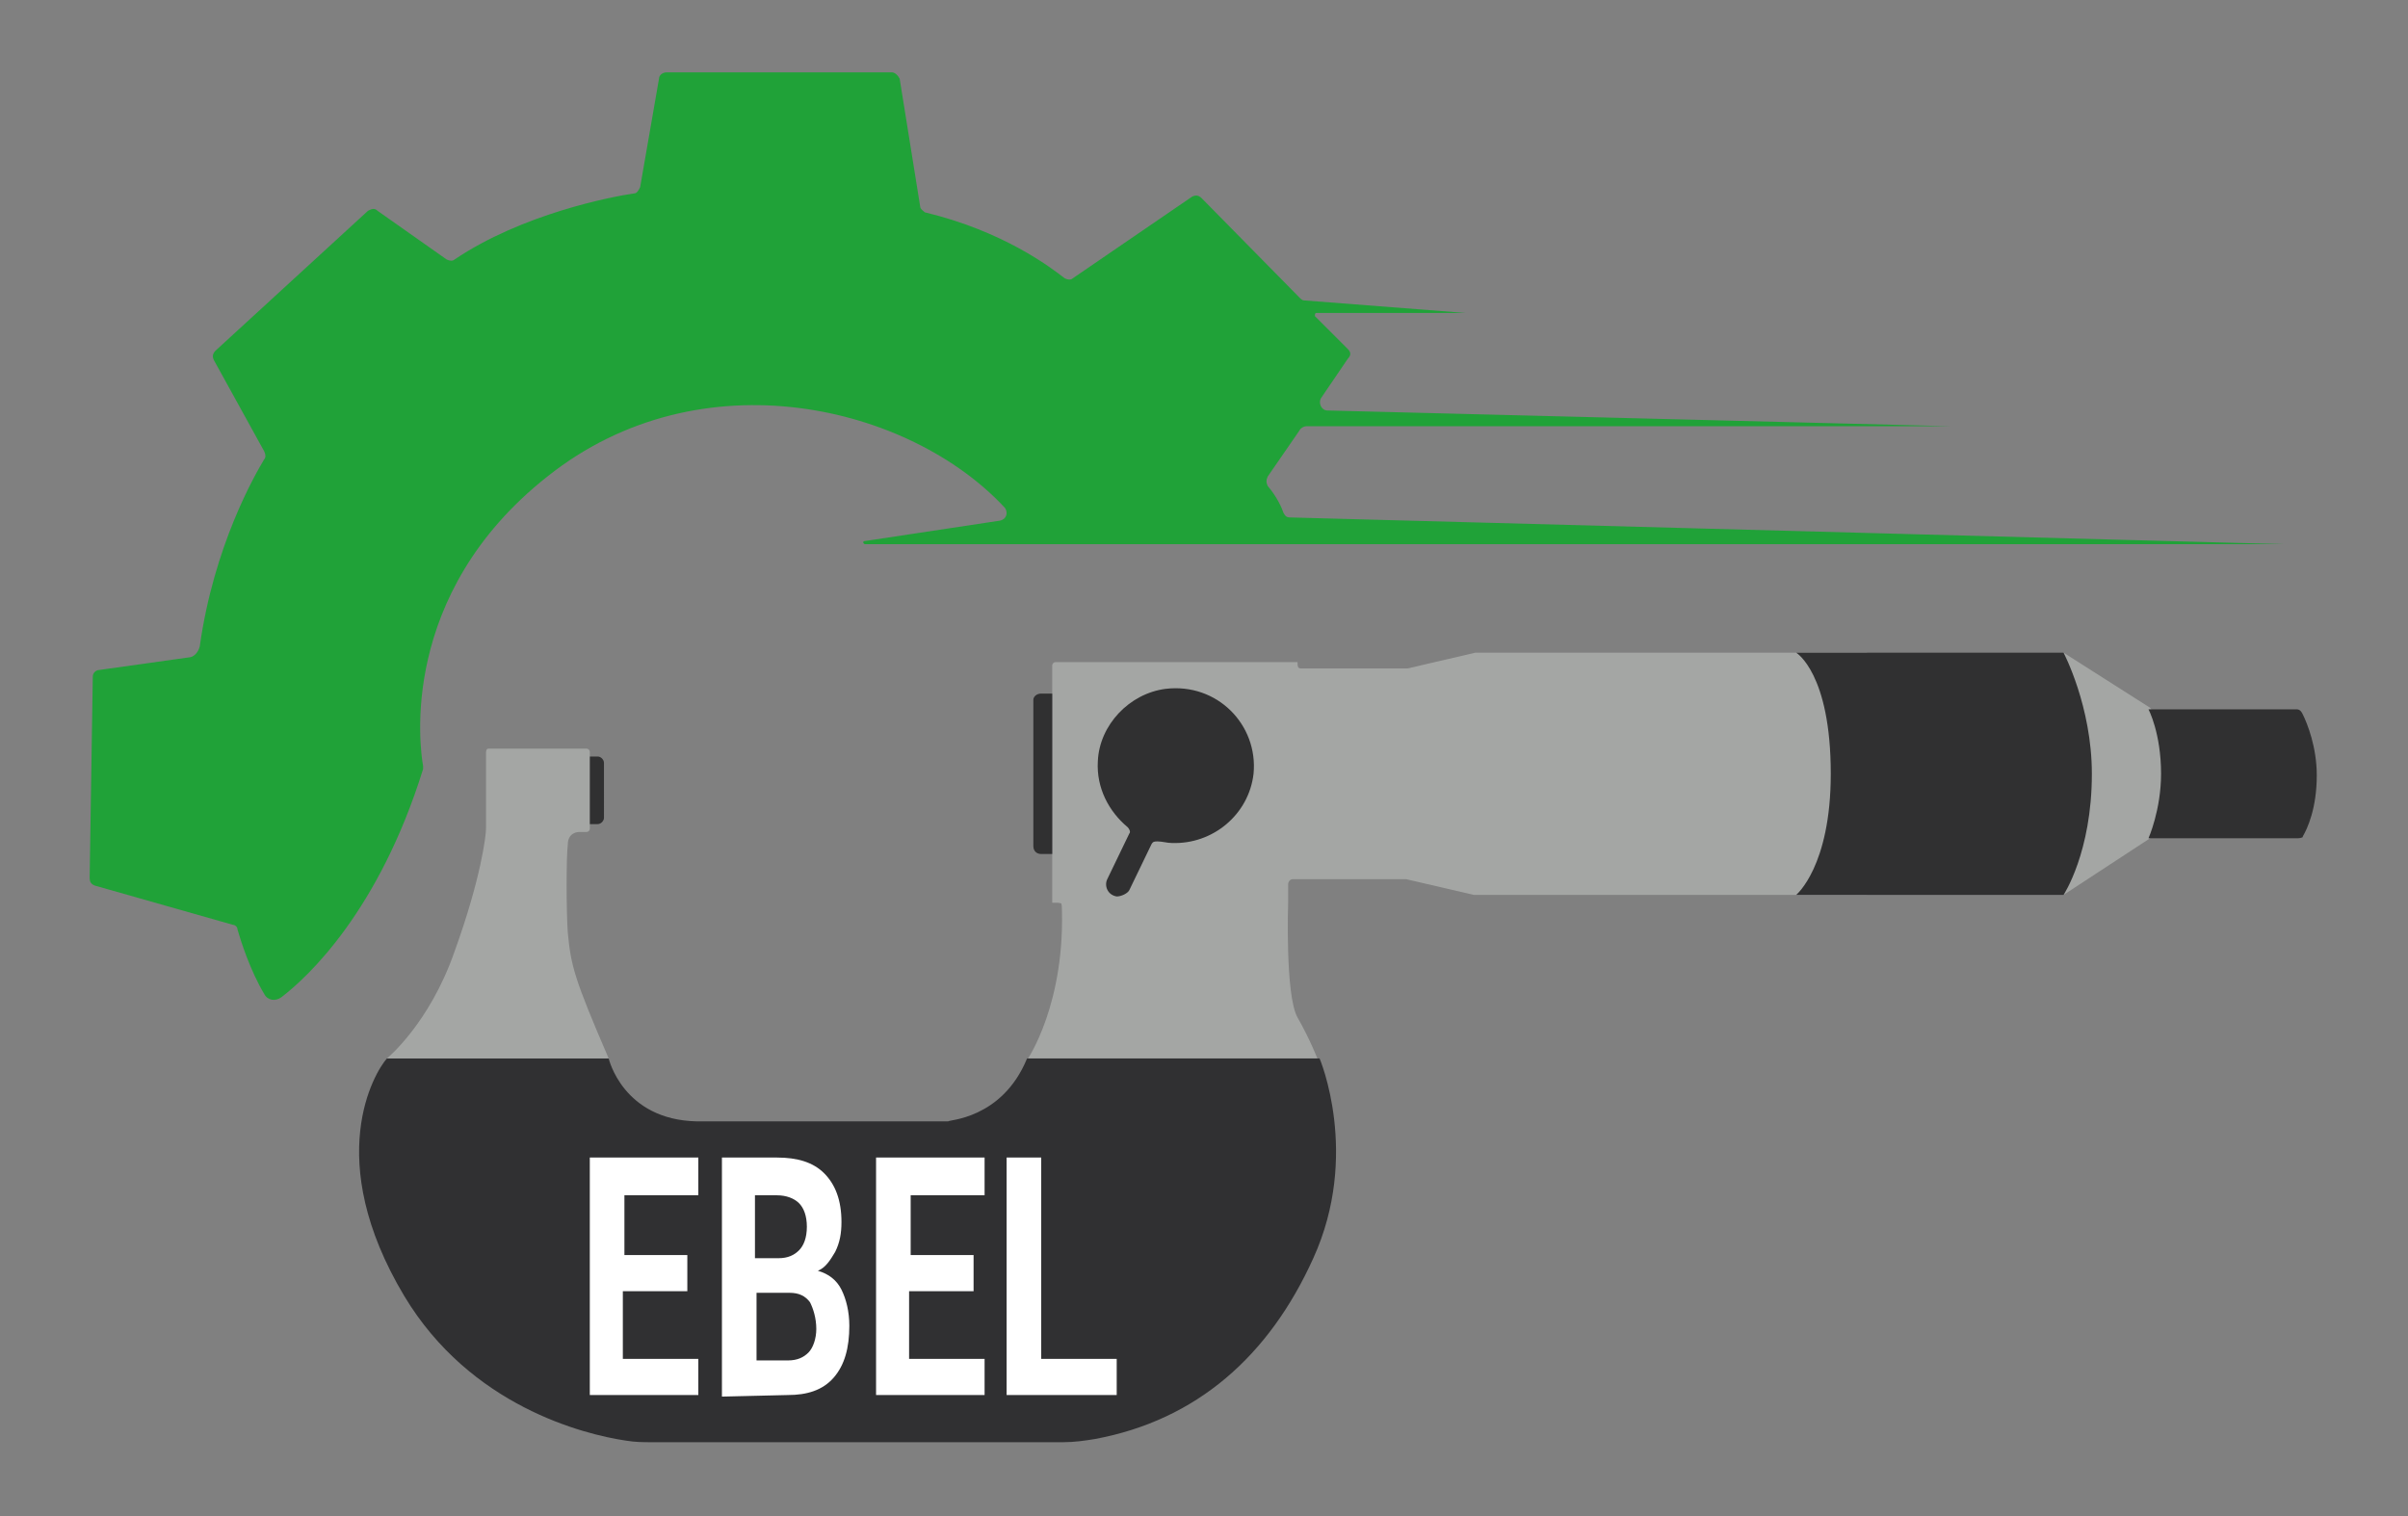 <svg version="1.1" id="Ebene_1" xmlns="http://www.w3.org/2000/svg" x="0" y="0" viewBox="0 0 153.1 96.4" style="enable-background:new 0 0 153.1 96.4" xml:space="preserve"><rect x="0" y="0" width="153.1" height="96.4" fill="#808080" stroke="none"/><style>.st0{fill:#a4a6a4}.st1{fill:#303031}.st3{fill:#fff}</style><path class="st0" d="M118.7 41.5v15.4h-25l-4.3-1H82.2c-.2 0-.3.2-.3.3v1.2s-.2 5.9.6 7.3c.8 1.4 1.3 2.7 1.3 2.7H65.3s2.5-3.6 2.2-10h-.6V42.3c0-.1.1-.2.2-.2h15.4v.4h7l4.3-1H118.7z"/><path class="st1" d="M37.5 48.1h.5c.2 0 .4.2.4.4V52c0 .2-.2.4-.4.4h-.6v-4.3h.1zM66.2 44.1h.7v10.2h-.7c-.3 0-.5-.2-.5-.5v-9.3c0-.2.2-.4.5-.4zM79.7 49.2c-.3 2.6-2.6 4.5-5.2 4.4-.3 0-.6-.1-.9-.1-.2 0-.3 0-.4.2l-1.4 2.9c-.1.2-.5.4-.8.4-.6-.1-.8-.7-.6-1.1l1.4-2.9c.1-.1 0-.3-.1-.4-1.2-1-2-2.5-1.9-4.2.1-2.3 2-4.3 4.3-4.6 3.3-.4 5.9 2.3 5.6 5.4z"/><path d="M65.3 67.3h18.6s2.6 6.1-.4 12.7c-2.8 6.2-7.4 10.3-13.9 11.5-.6.1-1.3.2-2 .2H41.5c-.6 0-1.1 0-1.7-.1-2.7-.4-9.9-2.2-14.1-9.2-5.2-8.7-1.9-14.2-1.1-15.1h14.1s.9 3.9 5.6 4h16c-.1-.1 3.4-.1 5-4z" style="fill:#303032"/><path class="st0" d="M31.1 47.6h6.2c.1 0 .2.1.2.2v4.9c0 .1-.1.2-.2.2h-.5s-.7 0-.7.8c-.1.8-.1 4.2 0 5.6.2 2.1.4 2.9 2.6 8H24.6s2.7-2.2 4.3-6.8c1.7-4.7 2-7.4 2-7.8v-4.8c0-.3.1-.3.2-.3zM131.2 41.5l5.5 3.5 2.2 3.1-2.2 5.2-5.5 3.6-3.9-9.2z"/><path class="st1" d="M146.1 53.3h-9.5s.8-1.8.8-4.1c0-2.6-.8-4.1-.8-4.1h9.4c.2 0 .3.1.4.3.3.6.9 2.1.9 3.9 0 2.1-.6 3.4-.9 3.9.1 0-.1.1-.3.1zM131.2 56.9h-17s2.2-1.8 2.2-7.7c0-6.4-2.2-7.7-2.2-7.7h17s1.8 3.4 1.8 7.7c0 5-1.8 7.7-1.8 7.7z"/><path class="st3" d="M43.6 82.1h-4v4.3h4.8v2.3h-6.9V73.6h6.9V76h-4.7v3.8h4v2.3h-.1zM45.9 88.8V73.6h3.5c1.3 0 2.3.3 3 1 .7.7 1.1 1.7 1.1 3.1 0 .7-.1 1.3-.4 1.9-.3.5-.6 1-1.1 1.2.7.2 1.2.6 1.5 1.2.3.6.5 1.4.5 2.3 0 1.4-.3 2.5-1 3.3s-1.7 1.1-2.9 1.1l-4.2.1zm2.2-8.8h1.4c.6 0 1-.2 1.3-.5.3-.3.5-.8.5-1.5s-.2-1.2-.5-1.5c-.3-.3-.8-.5-1.4-.5H48v4zm0 2.1v4.4h2c.6 0 1-.2 1.3-.5.3-.3.5-.9.5-1.5 0-.7-.2-1.3-.4-1.7-.3-.4-.7-.6-1.3-.6h-2.1zM61.8 82.1h-4v4.3h4.8v2.3h-6.9V73.6h6.9V76h-4.7v3.8h4v2.3h-.1zM66.2 86.4H71v2.3h-7V73.6h2.2v12.8z"/><path class="st0" d="M67.3 57.4s.2 0 .2.1.2.1.2.1v-.3l-.2-.1-.2.2zM82.5 42.3s0 .2.2.2-.2.2-.2.2l-.2-.2.1-.1.1-.1z"/><path d="M145.2 34.6H55c-.1 0-.2-.2 0-.2l8.6-1.3c.4-.1.5-.5.3-.8-6-6.5-19.3-9.8-29.1-2-9.5 7.5-8.1 17.3-7.9 18.4v.2c-2.8 9-7.3 13.2-9 14.5-.4.3-.9.2-1.1-.2-.9-1.5-1.5-3.4-1.7-4.1 0-.2-.2-.3-.3-.3L6 56.3c-.2-.1-.3-.2-.3-.5L5.9 43c0-.2.2-.4.4-.4l5.7-.8c.3 0 .6-.3.7-.7.9-6.4 3.5-10.9 4.1-11.9.1-.1.1-.3 0-.5l-3.2-5.8c-.1-.2-.1-.4.1-.6l9.7-8.9c.2-.1.4-.2.6 0l4.4 3.1c.2.1.4.1.5 0 4.3-2.9 10-4 11.4-4.2.2 0 .3-.2.4-.4L41.9 5c0-.2.2-.4.5-.4h14.3c.2 0 .4.2.5.4l1.3 8.1c0 .2.2.3.3.4 5 1.2 8 3.5 8.9 4.2.2.1.4.1.5 0l7.6-5.2c.2-.1.4-.1.6.1l6.2 6.3c.1.1.2.2.3.2l10.3.8h-9.5c-.1 0-.1.1-.1.2l2.1 2.1c.2.2.2.4 0 .6L84 25.3c-.2.3 0 .8.4.8l39.6 1H83.1c-.2 0-.4.1-.5.3l-2 2.9c-.1.2-.1.4 0 .6.6.7.9 1.4 1 1.7.1.2.2.3.4.3l63.2 1.7z" style="fill:#20a238"/></svg>